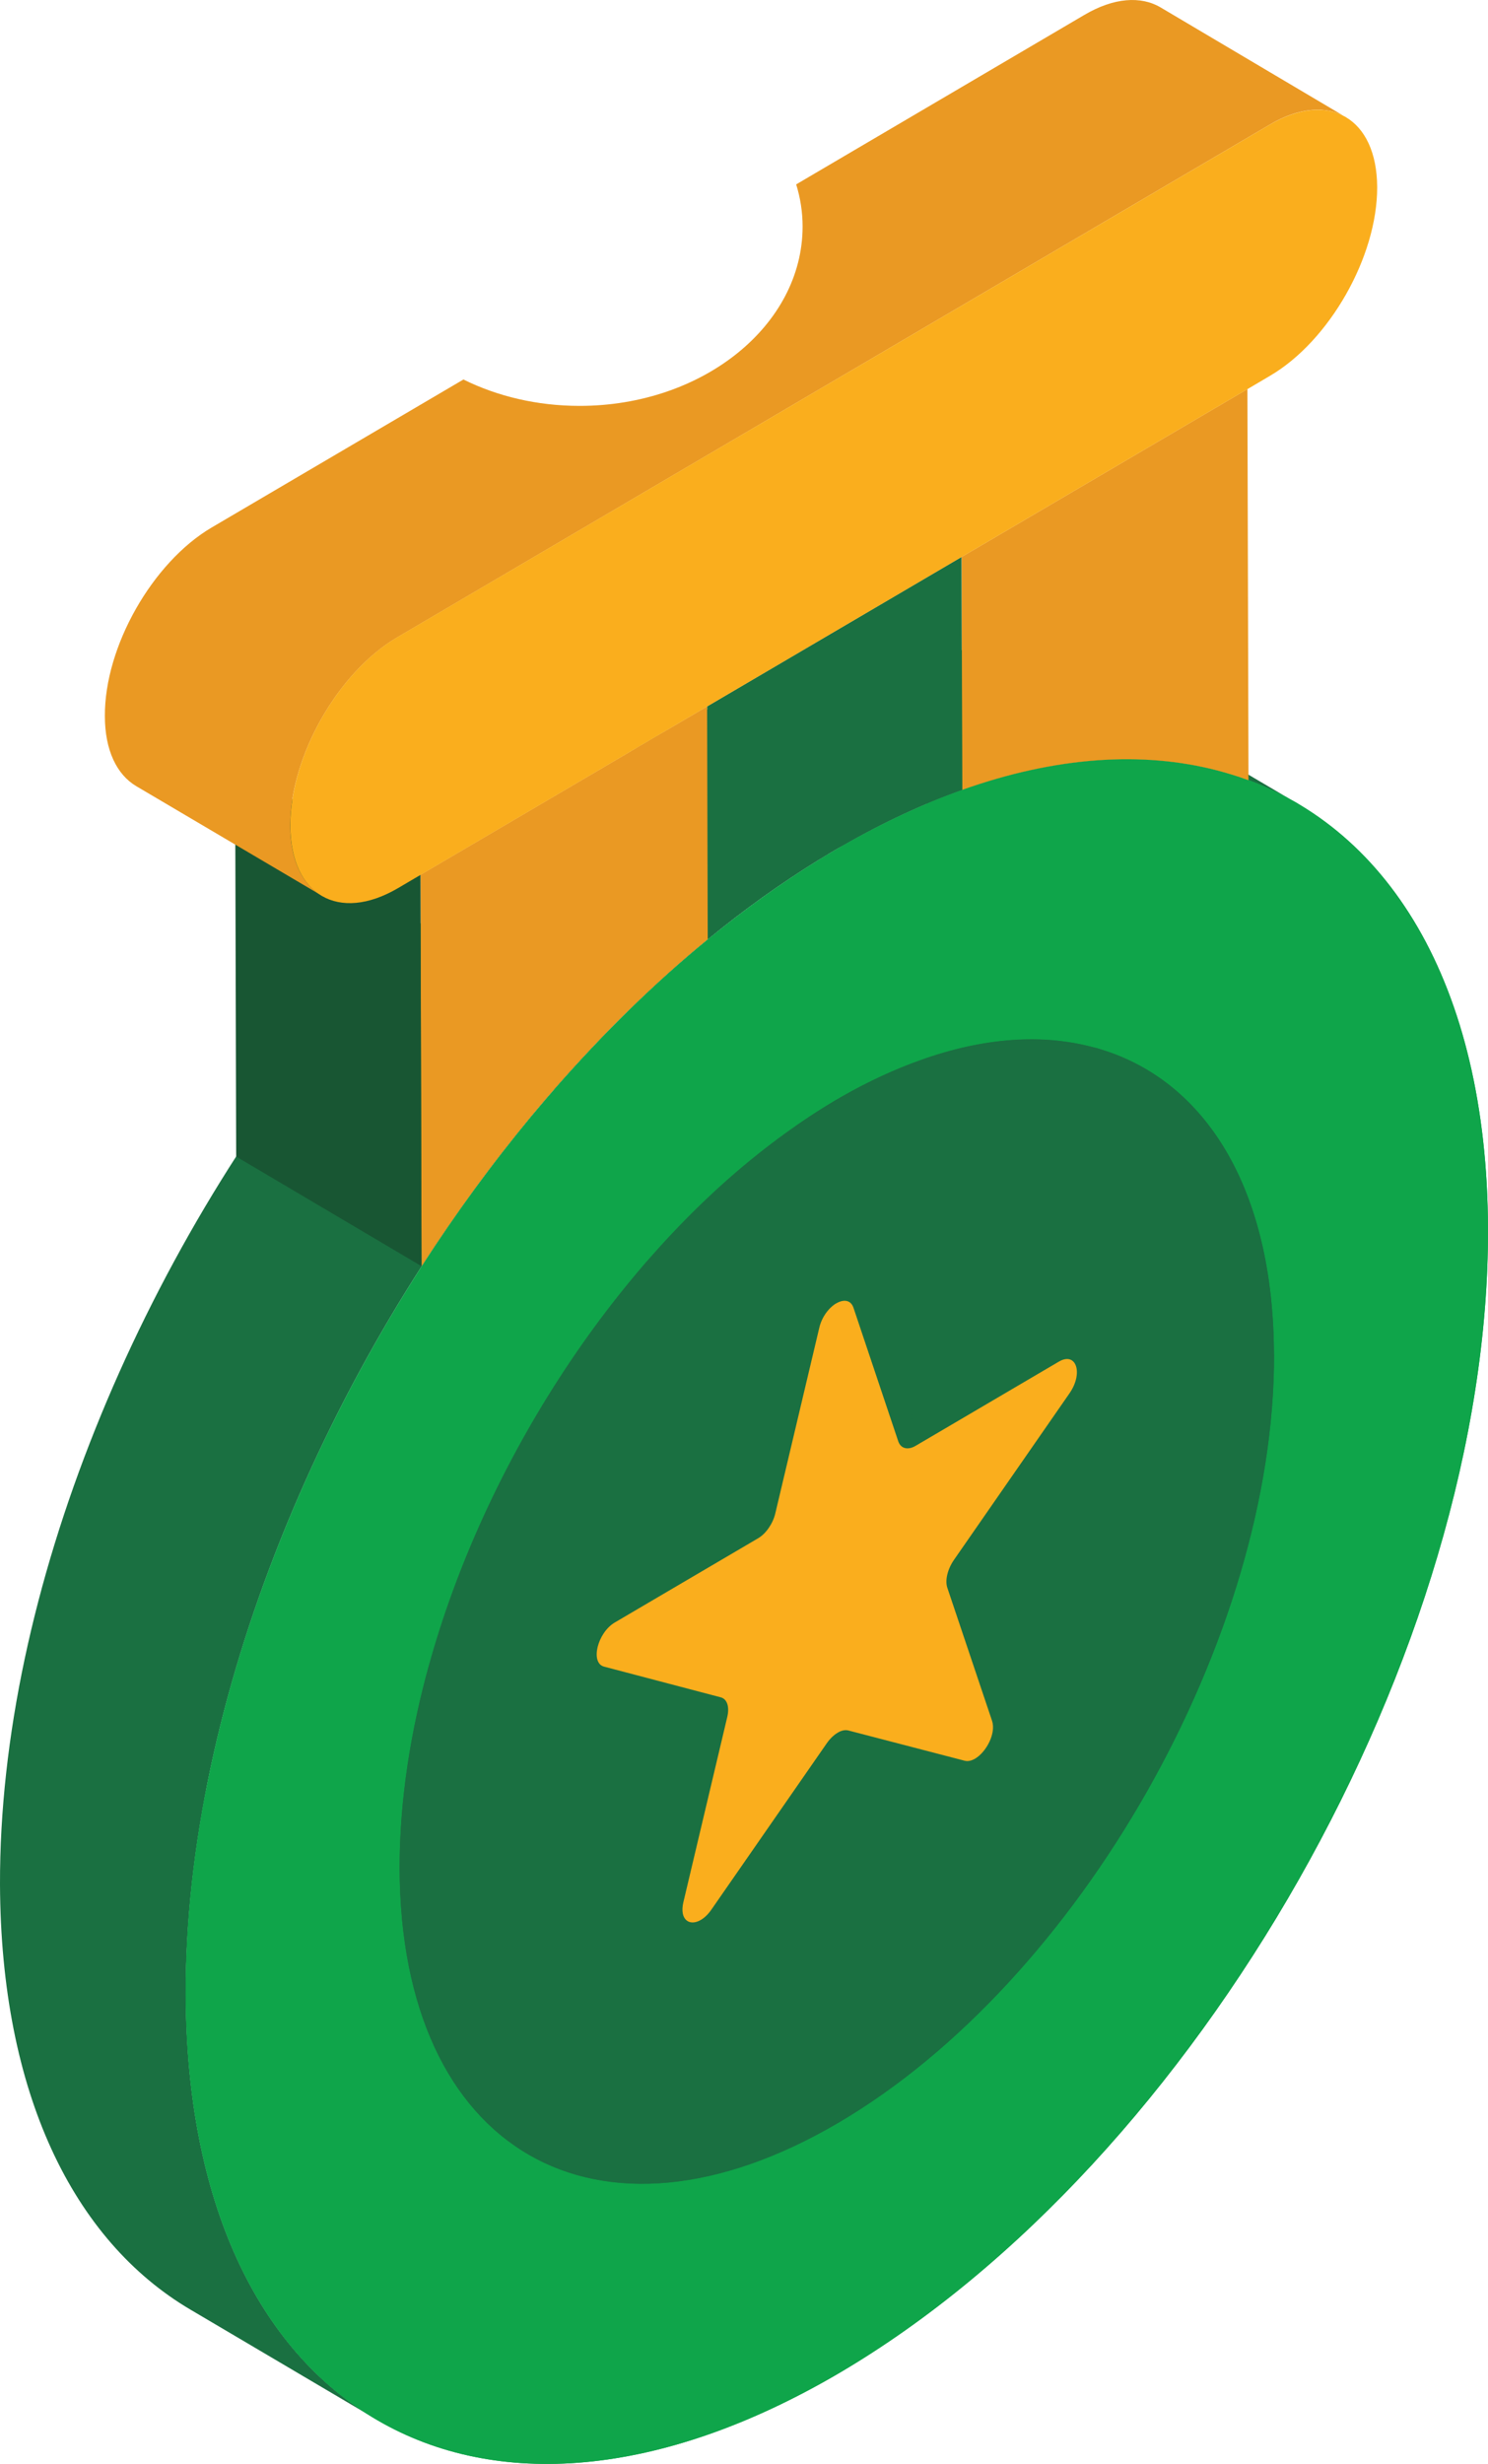 <svg width="29" height="48" viewBox="0 0 29 48" fill="none" xmlns="http://www.w3.org/2000/svg">
<g clip-path="url(#clip0_4732_356)">
<path d="M25.3 15.657C24.889 15.419 24.457 15.232 24.003 15.084C23.98 15.084 23.959 15.076 23.87 15.047C23.819 15.032 23.776 15.024 23.717 15.01C22.266 14.631 20.582 14.742 18.75 15.39C18.002 15.657 17.225 16.015 16.435 16.47C16.376 16.499 16.325 16.529 16.274 16.558C16.223 16.588 16.164 16.618 16.113 16.655C16.069 16.678 16.033 16.707 15.952 16.751C15.219 17.206 14.493 17.72 13.798 18.294C12.758 19.15 11.761 20.119 10.809 21.214C10.765 21.259 10.721 21.311 10.684 21.356C10.574 21.483 10.464 21.61 10.362 21.736C6.332 26.595 3.606 33.152 3.621 38.845C3.629 42.913 5.042 45.782 7.321 47.123L3.709 44.992C1.428 43.646 0.015 40.777 6.18581e-05 36.708C-0.015 31.015 2.718 24.457 6.74 19.606C6.85 19.471 6.952 19.346 7.062 19.227C7.106 19.175 7.15 19.13 7.187 19.078C8.147 17.983 9.136 17.014 10.176 16.165C10.879 15.592 11.597 15.07 12.338 14.616C12.412 14.571 12.455 14.541 12.499 14.519C12.55 14.489 12.601 14.46 12.66 14.423C12.711 14.394 12.762 14.363 12.813 14.334C13.605 13.88 14.382 13.522 15.136 13.254C16.96 12.605 18.646 12.493 20.103 12.874C20.154 12.89 20.205 12.905 20.256 12.919C20.338 12.942 20.359 12.949 20.381 12.956C20.843 13.098 21.275 13.291 21.679 13.529L25.299 15.661L25.3 15.657Z" fill="#1A7041"/>
<path d="M16.272 16.56C16.325 16.529 16.378 16.499 16.43 16.468C17.223 16.014 17.998 15.656 18.751 15.388C20.577 14.739 22.264 14.631 23.72 15.009C23.772 15.023 23.822 15.036 23.872 15.05C23.954 15.075 23.977 15.081 24 15.088C27.028 16.026 28.986 19.147 29 23.942C29.022 32.132 23.361 42.113 16.355 46.228C9.338 50.348 3.641 47.036 3.618 38.846C3.602 33.152 6.334 26.593 10.358 21.742C10.465 21.613 10.572 21.488 10.679 21.363C10.72 21.315 10.762 21.266 10.804 21.219C11.76 20.125 12.753 19.152 13.793 18.3C14.493 17.726 15.216 17.207 15.951 16.753C16.027 16.707 16.069 16.681 16.111 16.655C16.164 16.623 16.218 16.591 16.271 16.56L16.272 16.56Z" fill="#0FA54A"/>
<path d="M29 23.944C29.023 32.133 23.366 42.11 16.354 46.231C9.335 50.345 3.641 47.036 3.62 38.846C3.62 37.557 3.753 36.224 4.016 34.867C5.599 35.709 7.386 36.178 9.276 36.178C15.753 36.178 20.999 30.649 20.999 23.83C20.999 20.7 19.892 17.831 18.061 15.656C18.295 15.559 18.523 15.469 18.75 15.388C20.582 14.739 22.267 14.628 23.717 15.009C23.776 15.024 23.819 15.032 23.87 15.045C23.958 15.076 23.98 15.082 24.003 15.082C27.028 16.021 28.985 19.143 29 23.942V23.944Z" fill="#0FA54A"/>
<path d="M24.311 7.579L24.332 15.2C24.223 15.159 24.113 15.122 24 15.088C23.977 15.082 23.956 15.075 23.933 15.068C23.914 15.062 23.893 15.056 23.873 15.05C23.824 15.036 23.774 15.023 23.723 15.009C22.266 14.629 20.578 14.738 18.753 15.387L18.741 10.85L24.313 7.579H24.311Z" fill="#EA9923"/>
<path d="M18.739 10.85L18.751 15.387C17.999 15.654 17.224 16.012 16.43 16.467C16.378 16.497 16.325 16.528 16.272 16.558C16.22 16.591 16.165 16.621 16.113 16.653C16.071 16.678 16.028 16.704 15.986 16.73C15.976 16.736 15.964 16.744 15.953 16.75C15.216 17.204 14.495 17.723 13.795 18.297L13.783 13.76L18.741 10.849L18.739 10.85Z" fill="#1A7041"/>
<path d="M13.781 13.762L13.793 18.298C12.753 19.15 11.76 20.123 10.828 21.188C10.819 21.197 10.812 21.206 10.803 21.217C10.761 21.265 10.72 21.314 10.678 21.361C10.569 21.486 10.463 21.613 10.357 21.74C9.594 22.66 8.876 23.642 8.215 24.669L8.194 17.042L13.78 13.762L13.781 13.762Z" fill="#EA9923"/>
<path d="M8.216 24.667L4.603 22.531L4.582 14.905L8.195 17.042L8.216 24.667Z" fill="#185633"/>
<path d="M26.23 2.281C25.85 2.058 25.321 2.087 24.743 2.43L7.744 12.415C6.587 13.093 5.656 14.733 5.656 16.081C5.656 16.751 5.891 17.229 6.264 17.444L2.652 15.313C2.279 15.09 2.044 14.62 2.044 13.95C2.036 12.595 2.974 10.954 4.124 10.277L9.032 7.393C9.692 7.72 10.468 7.907 11.296 7.907C13.692 7.907 15.642 6.342 15.642 4.412C15.642 4.129 15.598 3.854 15.517 3.592L21.131 0.292C21.71 -0.05 22.237 -0.081 22.618 0.144L26.23 2.283L26.23 2.281Z" fill="#EA9923"/>
<path d="M24.742 2.431C25.898 1.753 26.835 2.297 26.84 3.647C26.844 4.998 25.911 6.64 24.755 7.319L24.311 7.581L18.739 10.852L13.781 13.763L8.195 17.044L7.756 17.302C6.6 17.98 5.662 17.437 5.658 16.086C5.653 14.735 6.586 13.093 7.742 12.414L24.742 2.431Z" fill="#FAAE1D"/>
<path d="M16.284 21.436C16.32 21.415 16.355 21.395 16.391 21.375C16.924 21.07 17.445 20.829 17.949 20.65C19.174 20.213 20.308 20.142 21.284 20.396C21.319 20.405 21.354 20.414 21.387 20.423C21.442 20.44 21.457 20.445 21.473 20.449C23.506 21.079 24.82 23.174 24.829 26.393C24.844 31.89 21.044 38.593 16.34 41.354C11.629 44.12 7.804 41.896 7.789 36.399C7.779 32.575 9.612 28.174 12.314 24.915C12.384 24.829 12.457 24.744 12.529 24.66C12.556 24.627 12.585 24.595 12.613 24.563C13.254 23.829 13.921 23.175 14.621 22.603C15.091 22.218 15.575 21.87 16.07 21.564C16.122 21.534 16.149 21.515 16.177 21.499C16.213 21.477 16.248 21.456 16.284 21.434L16.284 21.436Z" fill="#1A7041"/>
<path d="M24.831 26.388C24.846 31.887 21.042 38.594 16.338 41.351C11.627 44.115 7.803 41.896 7.788 36.395C7.788 35.106 7.992 33.758 8.373 32.401C9.354 33.19 10.563 33.66 11.868 33.66C15.143 33.66 17.795 30.716 17.795 27.095C17.795 24.993 16.909 23.131 15.524 21.924C15.708 21.797 15.884 21.678 16.066 21.566C16.117 21.537 16.146 21.514 16.176 21.499C16.212 21.476 16.25 21.454 16.286 21.431C16.314 21.416 16.352 21.395 16.388 21.372C16.922 21.066 17.443 20.827 17.949 20.649C19.173 20.21 20.308 20.136 21.283 20.396C21.319 20.403 21.349 20.411 21.385 20.419C21.444 20.442 21.459 20.442 21.473 20.448C23.501 21.073 24.821 23.168 24.828 26.387L24.831 26.388Z" fill="#1A7041"/>
<path d="M16.299 25.391C16.439 25.308 16.581 25.32 16.634 25.477L17.506 28.077C17.553 28.218 17.69 28.256 17.841 28.168L20.636 26.526C20.977 26.326 21.117 26.751 20.843 27.144L18.589 30.392C18.465 30.574 18.416 30.788 18.462 30.929L19.335 33.525C19.415 33.769 19.222 34.131 19.004 34.26C18.935 34.3 18.864 34.318 18.798 34.3L16.533 33.711C16.471 33.695 16.397 33.711 16.325 33.755C16.253 33.798 16.179 33.867 16.117 33.955L13.863 37.203C13.798 37.297 13.727 37.362 13.658 37.402C13.437 37.532 13.239 37.398 13.318 37.059L14.174 33.447C14.221 33.248 14.17 33.096 14.045 33.065L11.775 32.468C11.499 32.399 11.641 31.807 11.983 31.607L14.778 29.965C14.928 29.877 15.064 29.679 15.11 29.483L15.967 25.867C16.018 25.648 16.159 25.472 16.299 25.389V25.391Z" fill="#FAAE1D"/>
</g>
<defs>
<clipPath id="clip0_4732_356">
<rect width="29" height="48" fill="white"/>
</clipPath>
</defs>
</svg>
